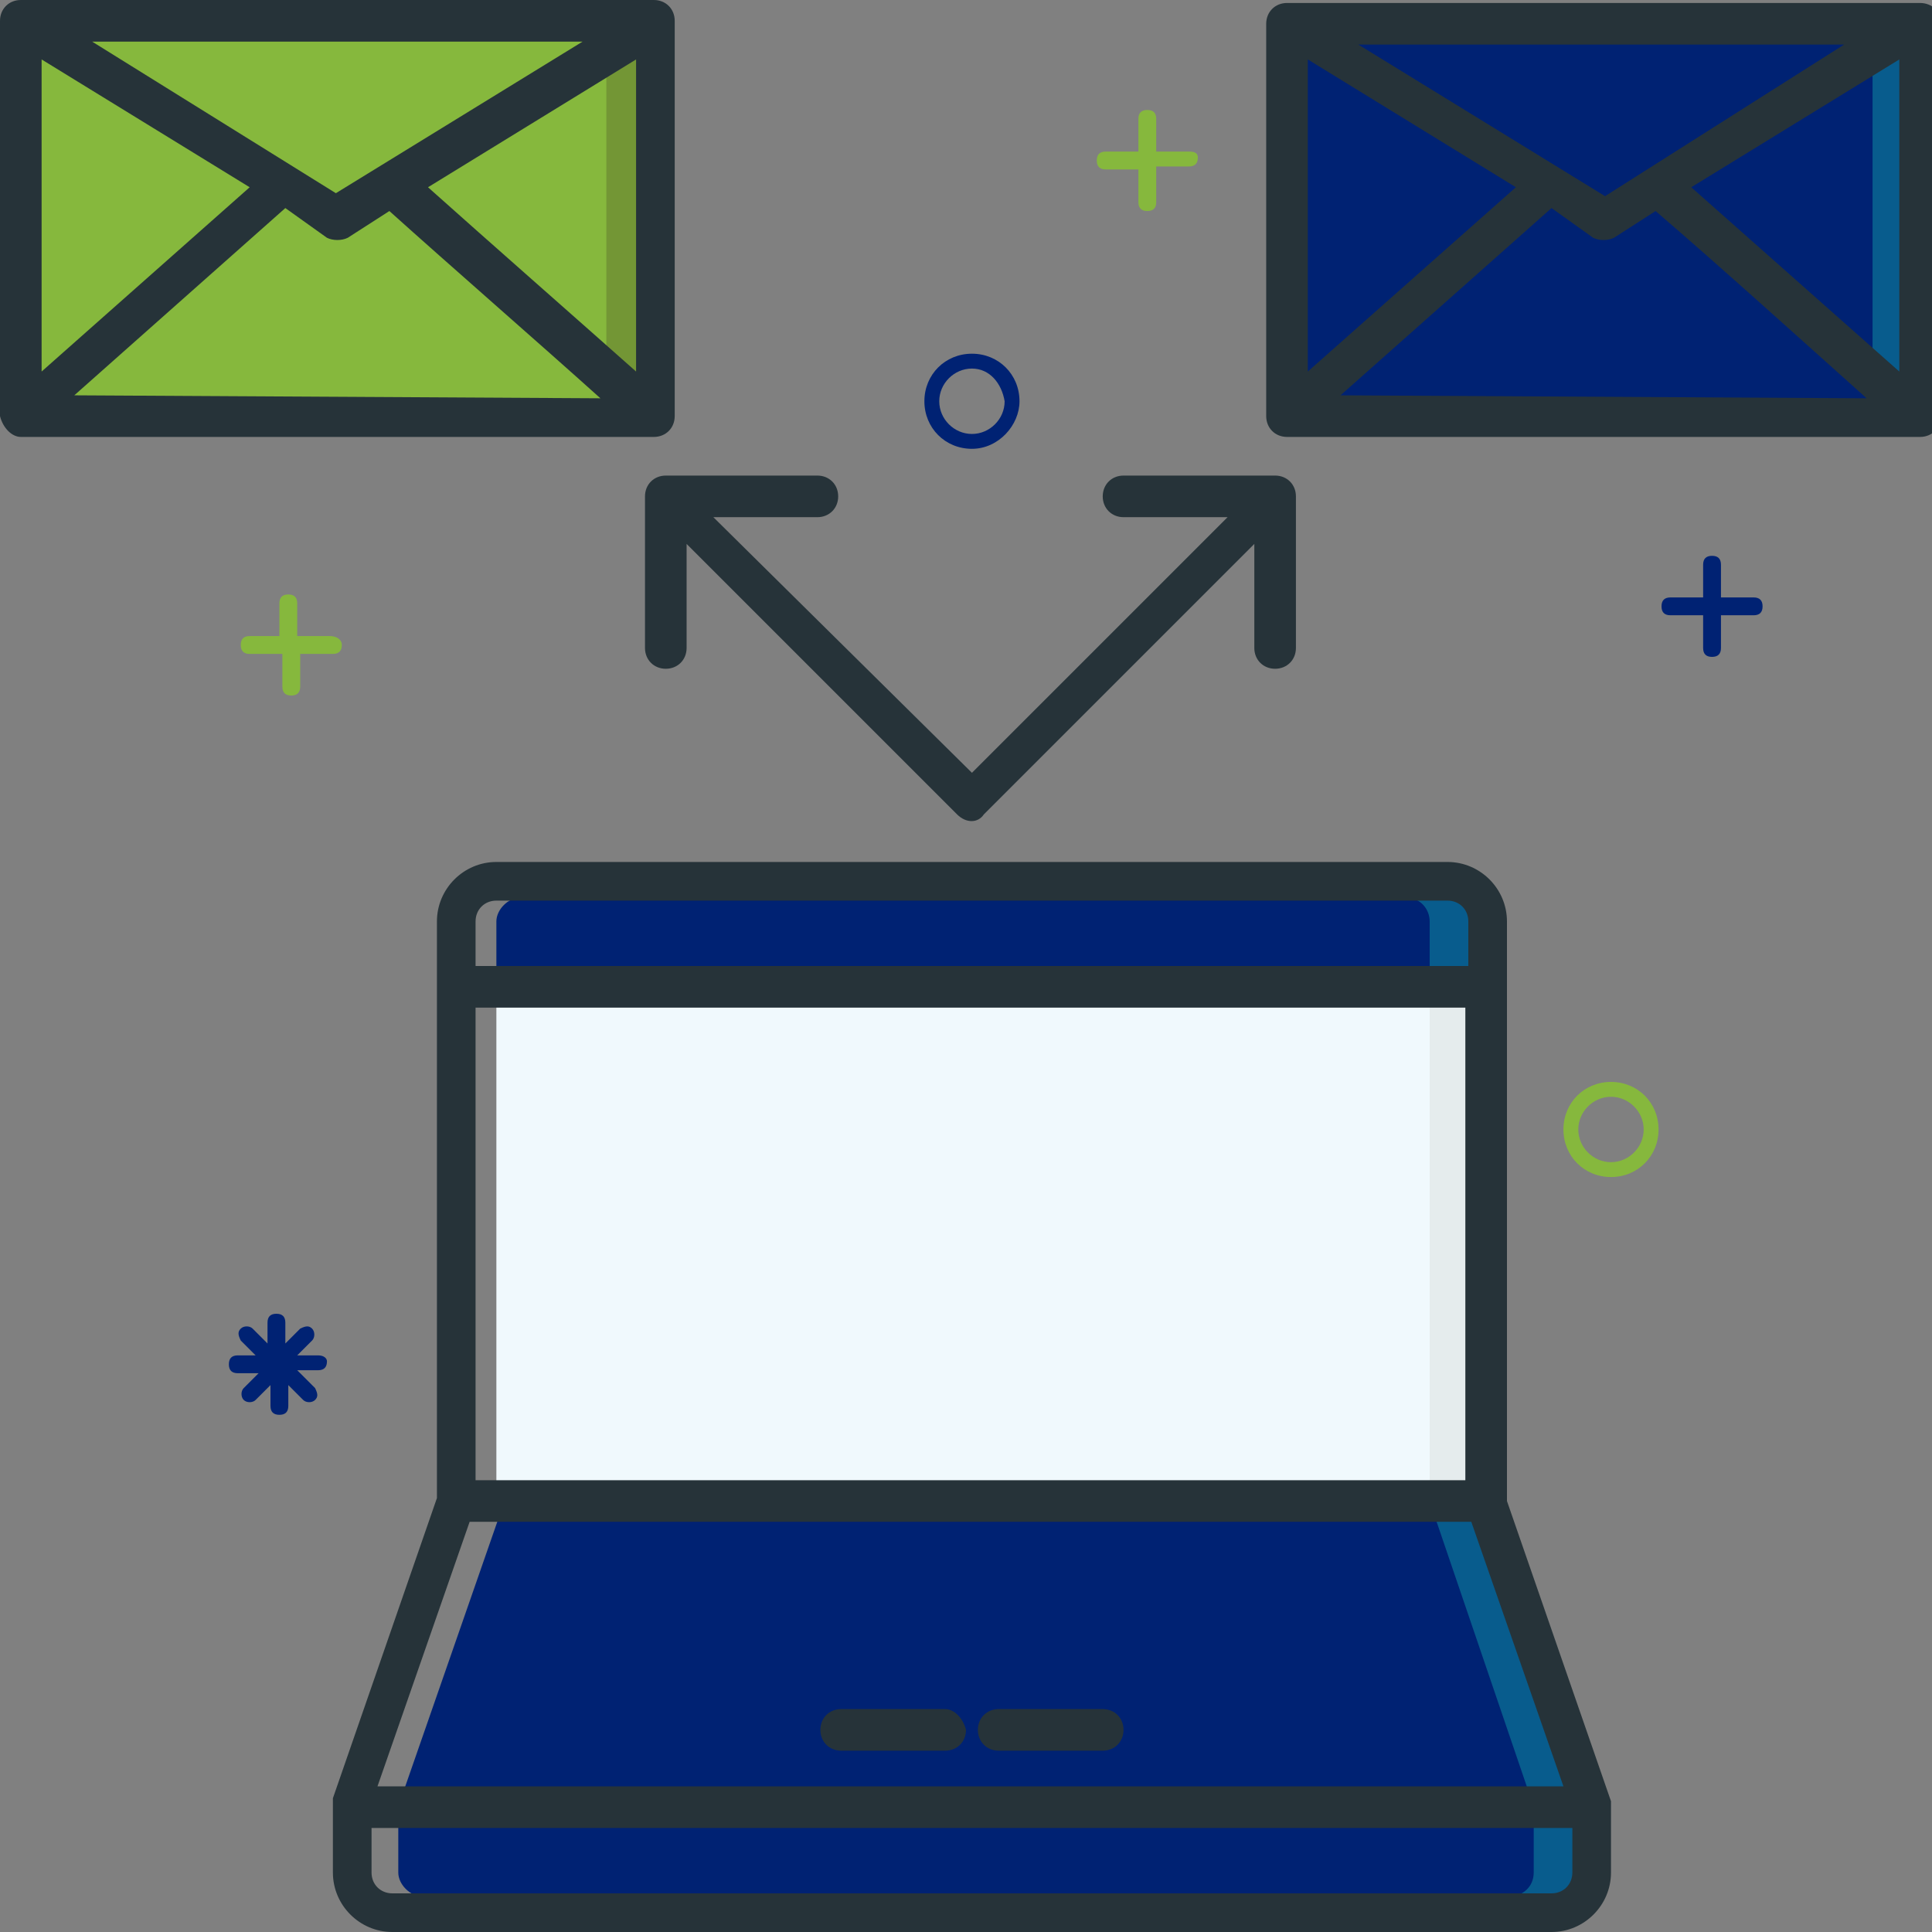 <?xml version="1.0" encoding="utf-8"?>
<!-- Generator: Adobe Illustrator 24.0.2, SVG Export Plug-In . SVG Version: 6.00 Build 0)  -->
<svg version="1.1" id="Layer_1" xmlns="http://www.w3.org/2000/svg" xmlns:xlink="http://www.w3.org/1999/xlink" x="0px" y="0px"
	 viewBox="0 0 65 65" style="enable-background:new 0 0 65 65;" xml:space="preserve">
<rect x="0" y="0" width="65" height="65" fill="#808080" stroke="none"/>
<style type="text/css">
	.st0{fill:#002273;}
	.st1{fill:#86B83D;}
	.st2{fill:#F0F9FD;}
	.st3{fill:#085C8D;}
	.st4{fill:#E5ECED;}
	.st5{fill:#739635;}
	.st6{fill:#263339;}
</style>
<polygon class="st0" points="45.2,1.3 54,6.7 62.7,1.3 "/>
<polygon class="st0" points="43.8,12.8 51.2,6.3 43.8,1.7 "/>
<path class="st0" d="M62.9,13.2c-2.1-1.8-5.2-4.6-7.1-6.3l-1.5,0.9c-0.2,0.1-0.4,0.1-0.6,0l-1.5-0.9l-7.4,6.6h18.4L62.9,13.2z"/>
<path class="st0" d="M63.8,12.6l0.2,0.2V1.7l-7.3,4.6C61.6,10.6,62.5,11.4,63.8,12.6z"/>
<polygon class="st1" points="11.4,6.7 20.1,1.3 2.6,1.3 "/>
<path class="st0" d="M14.2,63.8h38c0.5,0,0.8-0.4,0.8-0.8v-1.7H13.4V63C13.4,63.4,13.8,63.8,14.2,63.8z"/>
<rect x="16.7" y="33.8" class="st2" width="32.8" height="16.2"/>
<polygon class="st1" points="1.3,1.7 1.3,12.8 8.6,6.3 "/>
<path class="st0" d="M13.6,60.2h39.2L49.6,51H16.8L13.6,60.2z M37.6,58.2c0,0.3-0.2,0.5-0.5,0.5h-3.5c-0.3,0-0.5-0.2-0.5-0.5
	s0.2-0.5,0.5-0.5h3.5C37.4,57.7,37.6,57.9,37.6,58.2L37.6,58.2L37.6,58.2z M28.3,57.7h3.5c0.3,0,0.5,0.2,0.5,0.5s-0.2,0.5-0.5,0.5
	h-3.5c-0.3,0-0.5-0.2-0.5-0.5C27.7,57.9,27.9,57.7,28.3,57.7L28.3,57.7z"/>
<path class="st0" d="M16.7,31v1.7h32.8V31c0-0.5-0.4-0.8-0.8-0.8H17.5C17.1,30.2,16.7,30.6,16.7,31z"/>
<path class="st3" d="M51.6,61.3V63c0,0.5-0.4,0.8-0.8,0.8h1.4c0.5,0,0.8-0.4,0.8-0.8v-1.7H51.6z"/>
<rect x="48.1" y="33.8" class="st4" width="1.4" height="16.2"/>
<polygon class="st3" points="49.6,51.1 48.3,51.1 51.4,60.2 52.8,60.2 "/>
<path class="st3" d="M48.7,30.2h-1.4c0.5,0,0.8,0.4,0.8,0.8v1.7h1.4V31C49.5,30.6,49.1,30.2,48.7,30.2z"/>
<path class="st1" d="M20.6,13.5l-0.3-0.2c-2-1.8-5.1-4.5-7.1-6.3l-1.5,0.9c-0.2,0.1-0.4,0.1-0.6,0l-1.5-1l-7.4,6.6H20.6z"/>
<path class="st1" d="M21.5,12.8V1.7l-7.4,4.6l0.1,0.1C19.2,10.7,20.2,11.6,21.5,12.8z"/>
<path class="st5" d="M20.4,2.4v9.4l1.1,0.9v-11L20.4,2.4z"/>
<path class="st3" d="M63,2.4v9.4l1.1,0.9v-11L63,2.4z"/>
<path class="st6" d="M0.7,14.7H22c0.4,0,0.7-0.3,0.7-0.7V0.7C22.7,0.3,22.4,0,22,0H0.7C0.3,0,0,0.3,0,0.7V14
	C0.1,14.4,0.4,14.7,0.7,14.7z M2.5,13.3L9.6,7L11,8c0.2,0.1,0.5,0.1,0.7,0l1.4-0.9c2,1.8,5.1,4.5,7.1,6.3L2.5,13.3L2.5,13.3z
	 M21.4,12.5c-1.8-1.6-5.1-4.5-7-6.2l7-4.3V12.5z M19.6,1.4l-8.3,5.1L3.1,1.4H19.6z M1.4,2l7,4.3l-7,6.2C1.4,12.5,1.4,2,1.4,2z"/>
<path class="st6" d="M64.6,0.1H43.3c-0.4,0-0.7,0.3-0.7,0.7V14c0,0.4,0.3,0.7,0.7,0.7h21.3c0.4,0,0.7-0.3,0.7-0.7V0.7
	C65.3,0.4,65,0.1,64.6,0.1z M62.2,1.4L54,6.6l-8.3-5.1h16.5V1.4z M44,2l7,4.3l-7,6.2V2z M45.1,13.3L52.2,7l1.4,1
	c0.2,0.1,0.5,0.1,0.7,0l1.4-0.9c2.1,1.8,5.2,4.6,7.1,6.3L45.1,13.3L45.1,13.3z M63.9,12.5c-1.8-1.6-5.2-4.6-7-6.2l7-4.3V12.5z"/>
<path class="st6" d="M31.8,57.5h-3.5c-0.4,0-0.7,0.3-0.7,0.7s0.3,0.7,0.7,0.7h3.5c0.4,0,0.7-0.3,0.7-0.7
	C32.4,57.8,32.1,57.5,31.8,57.5z"/>
<path class="st6" d="M37.1,57.5h-3.5c-0.4,0-0.7,0.3-0.7,0.7s0.3,0.7,0.7,0.7h3.5c0.4,0,0.7-0.3,0.7-0.7S37.5,57.5,37.1,57.5z"/>
<path class="st6" d="M50.7,31c0-1.1-0.9-2-2-2h-32c-1.1,0-2,0.9-2,2v19.4l-3.5,10.1c0,0.1,0,0.1,0,0.2V63c0,1.1,0.9,2,2,2h39
	c1.1,0,2-0.9,2-2v-2.2c0-0.1,0-0.2,0-0.2l-3.5-10.1V31L50.7,31z M16,31c0-0.4,0.3-0.7,0.7-0.7h32c0.4,0,0.7,0.3,0.7,0.7v1.5H16V31z
	 M16,33.9h33.3v15.9H16V33.9z M52.9,63c0,0.4-0.3,0.7-0.7,0.7h-39c-0.4,0-0.7-0.3-0.7-0.7v-1.5h40.4V63z M52.6,60.1H12.7l3.1-8.9
	h33.7L52.6,60.1z"/>
<path class="st6" d="M28.2,16.7c0-0.4-0.3-0.7-0.7-0.7h-5.1c-0.4,0-0.7,0.3-0.7,0.7v5.1c0,0.4,0.3,0.7,0.7,0.7
	c0.4,0,0.7-0.3,0.7-0.7v-3.5l9.1,9.1c0.3,0.3,0.7,0.3,0.9,0l0,0l9.1-9.1v3.5c0,0.4,0.3,0.7,0.7,0.7s0.7-0.3,0.7-0.7v-5.1
	c0-0.4-0.3-0.7-0.7-0.7h-5.1c-0.4,0-0.7,0.3-0.7,0.7s0.3,0.7,0.7,0.7h3.5L32.7,26L24,17.4h3.5C27.9,17.4,28.2,17.1,28.2,16.7z"/>
<path class="st0" d="M59,20.1h-1.1V19c0-0.2-0.1-0.3-0.3-0.3s-0.3,0.1-0.3,0.3v1.1h-1.1c-0.2,0-0.3,0.1-0.3,0.3s0.1,0.3,0.3,0.3h1.1
	v1.1c0,0.2,0.1,0.3,0.3,0.3s0.3-0.1,0.3-0.3v-1.1H59c0.2,0,0.3-0.1,0.3-0.3S59.2,20.1,59,20.1z"/>
<path class="st1" d="M40,5.1h-1.1V4c0-0.2-0.1-0.3-0.3-0.3S38.3,3.8,38.3,4v1.1h-1.1c-0.2,0-0.3,0.1-0.3,0.3s0.1,0.3,0.3,0.3h1.1
	v1.1c0,0.2,0.1,0.3,0.3,0.3s0.3-0.1,0.3-0.3V5.6H40c0.2,0,0.3-0.1,0.3-0.3S40.1,5.1,40,5.1z"/>
<path class="st1" d="M11.1,21.4H10v-1.1c0-0.2-0.1-0.3-0.3-0.3s-0.3,0.1-0.3,0.3v1.1h-1c-0.2,0-0.3,0.1-0.3,0.3S8.2,22,8.4,22h1.1
	v1.1c0,0.2,0.1,0.3,0.3,0.3s0.3-0.1,0.3-0.3V22h1.1c0.2,0,0.3-0.1,0.3-0.3S11.3,21.4,11.1,21.4z"/>
<path class="st0" d="M32.7,15.1c-0.9,0-1.6-0.7-1.6-1.6c0-0.9,0.7-1.6,1.6-1.6c0.9,0,1.6,0.7,1.6,1.6C34.3,14.3,33.6,15.1,32.7,15.1
	L32.7,15.1z M32.7,12.4c-0.6,0-1.1,0.5-1.1,1.1s0.5,1.1,1.1,1.1s1.1-0.5,1.1-1.1C33.7,12.9,33.3,12.4,32.7,12.4z"/>
<path class="st1" d="M54.2,39.6c-0.9,0-1.6-0.7-1.6-1.6s0.7-1.6,1.6-1.6c0.9,0,1.6,0.7,1.6,1.6S55.1,39.6,54.2,39.6z M54.2,36.9
	c-0.6,0-1.1,0.5-1.1,1.1s0.5,1.1,1.1,1.1s1.1-0.5,1.1-1.1S54.8,36.9,54.2,36.9z"/>
<path class="st0" d="M10.7,45.6H10l0.5-0.5c0.1-0.1,0.1-0.3,0-0.4s-0.2-0.1-0.4,0l-0.5,0.5v-0.7c0-0.2-0.1-0.3-0.3-0.3
	S9,44.3,9,44.5v0.7l-0.5-0.5c-0.1-0.1-0.3-0.1-0.4,0c-0.1,0.1-0.1,0.2,0,0.4l0.5,0.5H8c-0.2,0-0.3,0.1-0.3,0.3s0.1,0.3,0.3,0.3h0.7
	l-0.5,0.5c-0.1,0.1-0.1,0.3,0,0.4c0.1,0.1,0.3,0.1,0.4,0l0.5-0.5v0.7c0,0.2,0.1,0.3,0.3,0.3s0.3-0.1,0.3-0.3v-0.7l0.5,0.5
	c0.1,0.1,0.3,0.1,0.4,0c0.1-0.1,0.1-0.2,0-0.4L10,46.1h0.7c0.2,0,0.3-0.1,0.3-0.3C11,45.7,10.9,45.6,10.7,45.6L10.7,45.6z"/>
</svg>
